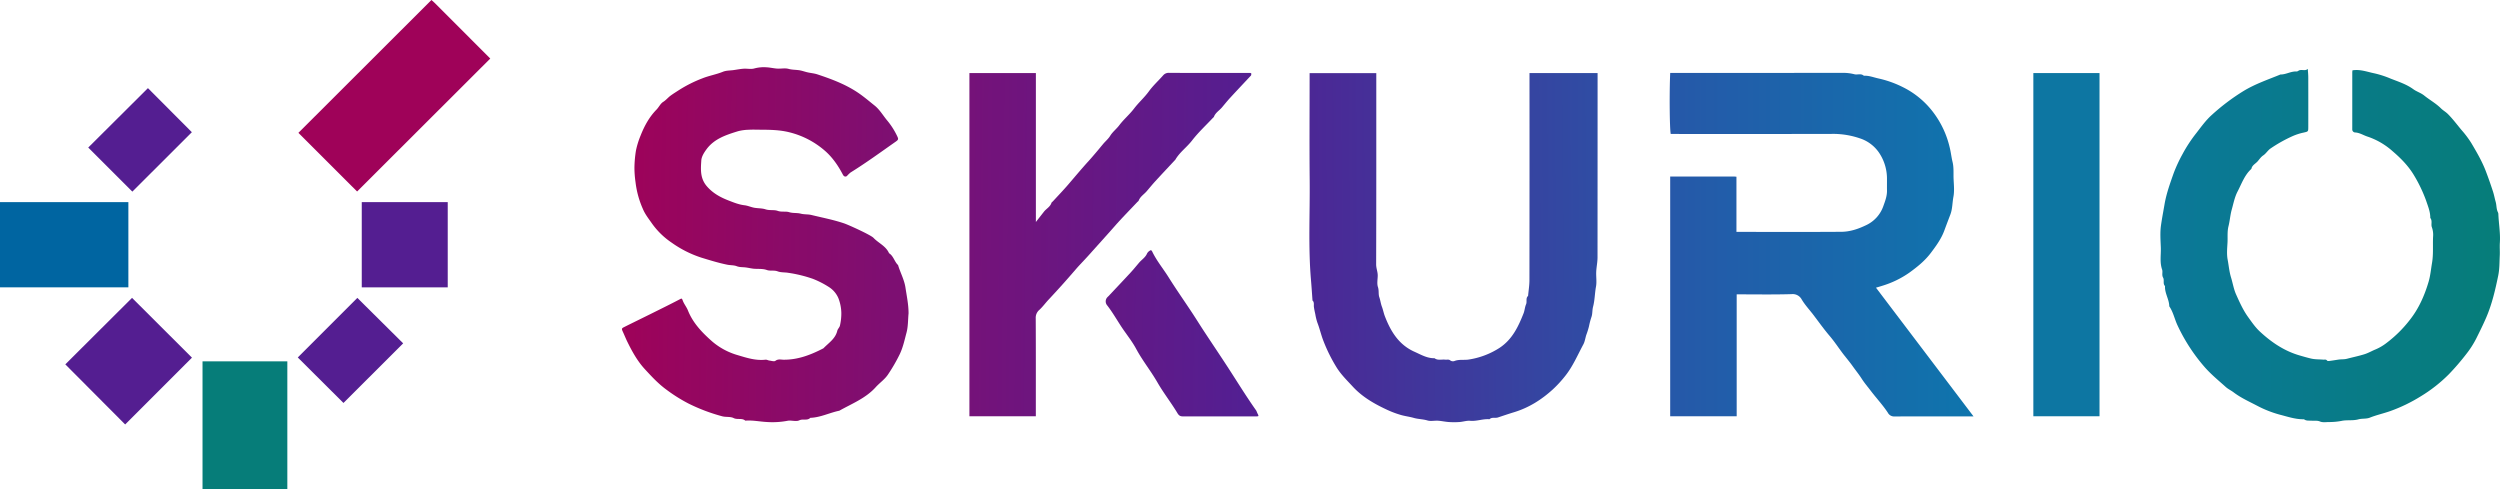 <svg xmlns="http://www.w3.org/2000/svg" xmlns:xlink="http://www.w3.org/1999/xlink" width="1761.422" height="344.809" viewBox="0 0 1761.422 344.809">
  <defs>
    <linearGradient id="linear-gradient" y1="0.5" x2="0.972" y2="0.5" gradientUnits="objectBoundingBox">
      <stop offset="0" stop-color="#2658a9"/>
      <stop offset="1" stop-color="#0f74ac"/>
    </linearGradient>
    <linearGradient id="linear-gradient-2" y1="0.559" x2="1" y2="0.56" gradientUnits="objectBoundingBox">
      <stop offset="0" stop-color="#0b7899"/>
      <stop offset="1" stop-color="#067d79"/>
    </linearGradient>
    <linearGradient id="linear-gradient-3" x1="0.037" y1="0.445" x2="0.945" y2="0.46" gradientUnits="objectBoundingBox">
      <stop offset="0" stop-color="#9d035a"/>
      <stop offset="1" stop-color="#7d0f72"/>
    </linearGradient>
    <linearGradient id="linear-gradient-4" y1="0.42" x2="1" y2="0.409" gradientUnits="objectBoundingBox">
      <stop offset="0" stop-color="#4c2795"/>
      <stop offset="1" stop-color="#2f4da4"/>
    </linearGradient>
    <linearGradient id="linear-gradient-5" y1="0.606" x2="0.955" y2="0.617" gradientUnits="objectBoundingBox">
      <stop offset="0" stop-color="#751279"/>
      <stop offset="1" stop-color="#551e90"/>
    </linearGradient>
    <linearGradient id="linear-gradient-6" y1="0.393" x2="0.899" y2="0.409" gradientUnits="objectBoundingBox">
      <stop offset="0" stop-color="#641885"/>
      <stop offset="1" stop-color="#531f92"/>
    </linearGradient>
  </defs>
  <g id="Group_1" data-name="Group 1" transform="translate(-1396.205 -1069.863)">
    <path id="Path_4" data-name="Path 4" d="M406.192,64.863c.323.287,1.22,1.009,2.029,1.818,13.285,13.277,26.56,26.566,39.415,39.431l-93.827,93.674L312.446,158.46l93.746-93.6" transform="translate(1294 1005)" fill="#9f0259"/>
    <rect id="Rectangle_3" data-name="Rectangle 3" width="90.45" height="60.036" transform="translate(1396.205 1212.273)" fill="#0065a1"/>
    <rect id="Rectangle_4" data-name="Rectangle 4" width="59.755" height="90.216" transform="translate(1538.896 1324.456)" fill="#067d79"/>
    <path id="Path_11" data-name="Path 11" d="M148.219,321.582l47.023-46.852,42.216,42.123c-15.536,15.537-31.39,31.393-47.066,47.069l-42.173-42.34" transform="translate(1294 1005)" fill="#541e91"/>
    <rect id="Rectangle_5" data-name="Rectangle 5" width="60.573" height="60.056" transform="translate(1651.088 1212.271)" fill="#541e91"/>
    <path id="Path_18" data-name="Path 18" d="M312.015,316.725l41.969-41.979,32.28,32.032-42.063,42-32.186-32.055" transform="translate(1294 1005)" fill="#541e91"/>
    <path id="Path_20" data-name="Path 20" d="M206.438,126.957l30.943,31.052-41.924,41.863-31.084-31.045,42.065-41.87" transform="translate(1294 1005)" fill="#541e91"/>
    <path id="Path_40" data-name="Path 40" d="M1277.524,188c15.149,0,30.121,0,45.093.005.473,0,.947.074,1.59.127V227h3.991c23.321,0,46.642.1,69.962-.065,6.148-.042,11.92-2.01,17.513-4.721a23.231,23.231,0,0,0,12.036-13.389c1.242-3.435,2.646-7.08,2.572-10.948-.052-2.665.009-5.333-.014-8a32.765,32.765,0,0,0-5.063-17.883,26.088,26.088,0,0,0-14.14-10.943,58.191,58.191,0,0,0-17.732-3.1q-57.719.134-115.437.045c-.767-3.979-.987-29.029-.359-43h4.848q58.968,0,117.936-.033a30.721,30.721,0,0,1,7.091.991c2.153.5,4.6-.781,6.573,1.042,3.565-.23,6.8,1.142,10.193,1.872a73.941,73.941,0,0,1,17.851,6.429,60.337,60.337,0,0,1,21.713,18.626,65.325,65.325,0,0,1,10.61,23.129c.921,3.554,1.277,7.179,2.117,10.644,1,4.124.552,8.108.737,12.141.19,4.158.643,8.446-.124,12.466-.8,4.174-.637,8.521-2.188,12.556q-2.157,5.607-4.241,11.242c-2.15,5.819-5.714,10.7-9.425,15.634-4.265,5.674-9.587,9.923-15.2,13.987a67.1,67.1,0,0,1-19.148,9.27c-1.473.472-2.962.894-4.359,1.314L1491.259,357h-2.493q-26.485,0-52.971.021a4.959,4.959,0,0,1-4.935-2.663c-3.505-5.336-7.933-10.055-11.82-15.152-2.224-2.918-4.648-5.751-6.592-8.791-1.954-3.055-4.264-5.864-6.334-8.79-2.379-3.364-5.151-6.521-7.638-9.872-2.837-3.821-5.5-7.825-8.565-11.409-4.074-4.769-7.685-9.864-11.46-14.83-2.775-3.651-5.941-7-8.318-11.005a7.18,7.18,0,0,0-6.964-3.662c-12.8.386-25.623.153-38.789.153v85.9h-46.856Z" transform="translate(1295.442 1006.249)" fill="url(#linear-gradient)"/>
    <path id="Path_41" data-name="Path 41" d="M1758.246,113.177c5.455-.9,10.462,1.115,15.542,2.131a68.184,68.184,0,0,1,11.429,3.731c5.451,2.145,11.078,3.916,15.919,7.447,2.374,1.731,5.291,2.537,7.661,4.454,3.832,3.1,8.217,5.477,11.761,8.993,1.469,1.458,3.366,2.484,4.834,3.943,3.557,3.533,6.528,7.582,9.743,11.416a69.359,69.359,0,0,1,6.879,9.181c3.773,6.393,7.516,12.754,10.191,19.779,1.817,4.769,3.493,9.554,5.065,14.4.776,2.392,1.2,4.848,1.877,7.23.691,2.425.409,5.033,1.592,7.33a3.339,3.339,0,0,1,.3,1.369c.261,6.7,1.5,13.34,1.044,20.088-.2,2.986.085,6-.062,9-.23,4.7-.133,9.5-1.075,14.065-2.065,10.017-4.344,19.976-8.422,29.49-2.132,4.975-4.542,9.8-6.933,14.618a65.585,65.585,0,0,1-7.044,11.065,170.886,170.886,0,0,1-12.361,14.368,103.723,103.723,0,0,1-19.982,15.664,111.093,111.093,0,0,1-21.232,10.274c-4.8,1.7-9.793,2.783-14.54,4.679-2.439.973-5.429.469-8.017,1.184-4.015,1.108-8.195.243-12.054,1.127a46.9,46.9,0,0,1-9.128.772c-1.957.068-4.142.359-5.829-.369-1.988-.858-3.85-.408-5.752-.574s-3.9.287-5.58-1.028c-5.789.149-11.255-1.736-16.712-3.144a77.213,77.213,0,0,1-16.321-6.4c-5.647-2.945-11.464-5.56-16.584-9.437-1.748-1.325-3.816-2.262-5.436-3.714-5.016-4.5-10.276-8.809-14.727-13.828A124.992,124.992,0,0,1,1635.042,293c-2.128-4.472-3.034-9.442-5.873-13.574-.071-4.948-3.3-9.23-3-14.257-1.705-1.712-.329-4.165-1.348-5.932-1.1-1.906-.089-3.943-.706-5.72-1.789-5.146-.7-10.408-.9-15.607-.2-5.158-.6-10.409.113-15.476.694-4.947,1.657-9.935,2.5-14.864,1.309-7.617,3.9-14.735,6.421-21.9a102.665,102.665,0,0,1,6.215-13.414,100.769,100.769,0,0,1,9.819-14.948c3.375-4.346,6.574-8.854,10.663-12.549a149.964,149.964,0,0,1,22.417-16.947c8.308-5.074,17.326-8.1,26.168-11.721,3.853.07,7.247-2.284,11.127-2.114a2.175,2.175,0,0,0,1.326-.38c2.042-1.571,4.827.432,6.779-1.451.117,1.951.33,3.9.336,5.854q.048,17.5.01,35c-.005,3.42-.067,3.289-3.361,4.043a39.37,39.37,0,0,0-7.495,2.393,100.422,100.422,0,0,0-15.814,8.847c-1.886,1.309-3.138,3.545-5.044,4.806-1.761,1.166-2.761,2.858-4.078,4.309-1.5,1.656-3.852,2.661-4.284,5.2-4.847,4.335-6.878,10.464-9.755,15.972-2.043,3.909-2.9,8.463-4.108,12.779-1.067,3.806-1.32,7.85-2.265,11.6-1,3.98-.484,7.784-.71,11.649-.232,3.986-.627,8.106.105,11.967.787,4.15,1.114,8.407,2.371,12.48,1.233,4,1.88,8.238,3.574,12.017,2.462,5.492,4.943,11.055,8.493,15.973,2.531,3.506,5.028,7.161,8.162,10.082,8.1,7.551,17.149,13.717,27.954,16.885,2.695.791,5.385,1.563,8.116,2.217,2.94.7,5.764.532,8.635.781.934.081,1.978-.385,2.745.67.206.282.9.357,1.336.3,2.2-.285,4.393-.634,6.585-.981,2.045-.324,4.053-.062,6.206-.63,4.055-1.068,8.144-1.9,12.191-3.164,2.87-.9,5.359-2.408,8.072-3.491a35.013,35.013,0,0,0,7.6-4.533,86.289,86.289,0,0,0,16.278-16.122c6.4-8.082,10.43-17.308,13.284-27,1.227-4.165,1.63-8.731,2.378-13.086,1.074-6.255.462-12.427.759-18.624a15.687,15.687,0,0,0-.857-6.63c-.772-2,.537-4.546-1.116-6.54.063-4.346-1.634-8.248-2.963-12.269a102.069,102.069,0,0,0-8.859-18.345c-3.918-6.369-9.113-11.593-14.653-16.339a50.823,50.823,0,0,0-17.668-10.336c-2.926-.925-5.55-2.76-8.785-2.931a2.119,2.119,0,0,1-2.043-2.3c-.01-.667,0-1.334,0-2q0-19,.005-38c0-.47.085-.941.137-1.488" transform="translate(1295.442 1006.249)" fill="url(#linear-gradient-2)"/>
    <path id="Path_42" data-name="Path 42" d="M740.9,284.461c-.427,4.517-.274,9.189-1.431,13.51-1.35,5.037-2.408,10.172-4.692,15.036a117.267,117.267,0,0,1-8.369,14.483c-2.24,3.408-5.882,5.862-8.667,8.95-7.073,7.84-16.761,11.552-25.633,16.56-6.868,1.4-13.259,4.758-20.411,5-2.152,2.209-5.156.506-7.776,1.768-2.3,1.108-5.648-.235-8.36.334a56.879,56.879,0,0,1-14.591.832c-5.025-.247-10-1.372-15.076-.934-2.375-2.083-5.517-.461-8.248-1.833-2.284-1.148-5.376-.551-7.978-1.232a126.828,126.828,0,0,1-23.75-8.971,110.273,110.273,0,0,1-15.867-10c-5.642-4.137-10.324-9.238-14.985-14.293-5.2-5.645-8.946-12.427-12.332-19.334-1.084-2.21-1.983-4.51-3.02-6.744-1.076-2.319-1.1-2.584.889-3.579,6.064-3.04,12.17-6,18.245-9.018,6.907-3.432,13.834-6.827,20.669-10.4,1.359-.709,1.638-1.049,2.279.731.882,2.446,2.684,4.551,3.649,6.979,3.568,8.974,10.079,15.686,17.074,21.861a47.842,47.842,0,0,0,17.928,9.644c6.318,1.9,12.816,4.02,19.689,3.23.868-.1,1.8.5,2.715.613,1.44.177,3.373.845,4.249.183,1.914-1.447,3.841-.8,5.691-.783,10.208.1,19.324-3.454,28.162-8.057,3.643-3.8,8.41-6.673,9.745-12.35.308-1.307,1.632-2.393,1.875-3.7a37.858,37.858,0,0,0,.964-9.063,30.615,30.615,0,0,0-2.039-10.111,17.4,17.4,0,0,0-6.459-7.765,64.515,64.515,0,0,0-11.515-5.926,93.075,93.075,0,0,0-17.268-4.238c-2.548-.436-5.285-.168-7.54-1.023-2.62-.993-5.273-.116-7.6-.946-3.06-1.089-6.079-.659-9.117-.914-2.04-.172-4.047-.715-6.085-.947s-4.035-.036-6.14-.864c-1.949-.767-4.328-.574-6.546-1.021-6.122-1.235-12.015-3.067-17.974-4.884a76.6,76.6,0,0,1-21.088-10.544,53.976,53.976,0,0,1-13.945-13.487c-2.343-3.363-4.9-6.545-6.486-10.343a65.128,65.128,0,0,1-5.2-18.9,74.558,74.558,0,0,1-.771-10.1,83.563,83.563,0,0,1,1.049-12.066,58.224,58.224,0,0,1,3.271-10.62c2.666-6.749,6.07-13.085,11.234-18.349,1.682-1.716,2.764-4.223,4.7-5.428,2-1.244,3.362-3.028,5.166-4.362,1.888-1.4,3.9-2.617,5.868-3.908a91.453,91.453,0,0,1,16.544-8.313c4.772-1.907,9.81-2.742,14.552-4.663,2.286-.926,4.992-.817,7.508-1.175,2.359-.335,4.71-.8,7.082-.963,2.486-.167,5.15.5,7.451-.173a25.71,25.71,0,0,1,8.616-.819c2.536.118,5.046.757,7.584.917,2.653.168,5.473-.495,7.948.19,2.408.666,4.746.6,7.115.9,2.141.271,4.21,1.075,6.331,1.554,2.295.517,4.692.694,6.908,1.429,9.832,3.264,19.5,6.863,28.238,12.663,4.263,2.832,8.119,6.153,12.084,9.321,3.515,2.808,5.822,6.843,8.687,10.312a52.566,52.566,0,0,1,7.318,11.49c.8,1.738.764,2.261-1.074,3.55-10.565,7.4-20.981,15.018-31.956,21.825a25.715,25.715,0,0,0-2.505,2.427c-.971.813-2.153.392-2.838-.919-3.362-6.426-7.436-12.374-12.958-17.094A59.855,59.855,0,0,0,657,156.838c-6.908-1.739-13.749-1.8-20.694-1.836-2.664-.014-5.337-.132-7.991.035a32.675,32.675,0,0,0-7.562,1.026c-8.311,2.571-16.69,5.26-22.174,12.675-1.711,2.313-3.523,5.17-3.7,7.879-.4,6.332-.941,12.678,3.98,18.322,4.311,4.946,9.592,7.754,15.354,9.988,3.59,1.392,7.2,2.857,11.138,3.313,2.286.266,4.473,1.3,6.754,1.722,2.662.495,5.509.309,8.037,1.142,2.884.951,5.966.159,8.546,1.082,2.8,1,5.568.129,8.112.92,2.718.844,5.511.359,8.076,1.03s5.165.357,7.594.951c7.691,1.88,15.492,3.357,23.014,5.9,3.245,1.1,18.791,8.178,20.712,10.206,3.539,3.735,8.77,5.756,10.959,10.83,3.175,1.983,3.769,5.932,6.358,8.361,1.57,5.335,4.363,10.211,5.212,15.861.909,6.047,2.2,12.019,2.176,18.211" transform="translate(1295.442 1006.249)" fill="url(#linear-gradient-3)"/>
    <path id="Path_43" data-name="Path 43" d="M1023.478,115.137h46.976v4.258c0,43.491.042,86.982-.1,130.472-.009,2.832,1.178,5.331,1.111,8.084-.065,2.665-.644,5.544.161,7.94.822,2.446.193,4.918.951,7.1.772,2.22,1.008,4.541,1.838,6.727.822,2.165,1.225,4.489,2.057,6.648,4.126,10.712,9.8,20.148,20.9,25.088,4.548,2.025,8.881,4.651,14.106,4.548,2.338,1.763,5.048.7,7.579,1.009,1.243.149,2.531-.437,3.741.711a3.278,3.278,0,0,0,2.819.223c3.306-1.27,6.784-.473,10.086-1.029a55.371,55.371,0,0,0,21.58-8.2c8.984-5.906,13.25-15,16.966-24.412.749-1.9.865-4.308,1.732-6.281.849-1.932-.434-4.3,1.421-5.912.333-3.7.951-7.389.956-11.084q.1-71.234.043-142.469v-3.465h47.976v4.921q0,62.488-.044,124.976c-.005,3.362-.757,6.716-.919,10.086-.167,3.491.469,7.09-.159,10.473-.876,4.715-.839,9.575-2.056,14.143-.635,2.382-.353,4.767-1.069,7.031a53.493,53.493,0,0,0-1.812,6.76,52.254,52.254,0,0,1-1.932,6.183c-.689,2.216-.986,4.635-2.067,6.634-4.063,7.518-7.358,15.447-12.793,22.238a81.679,81.679,0,0,1-8.615,9.364c-7.949,7.26-16.887,12.938-27.287,16.109-3.837,1.171-7.64,2.458-11.444,3.733-1.948.653-4.252-.428-5.975,1.255-4.58-.409-8.947,1.527-13.585,1.1-2.475-.228-5.036.694-7.574.864a56.366,56.366,0,0,1-7.489,0c-2.538-.17-5.048-.758-7.585-.928-2.488-.166-5.162.52-7.452-.17-3.21-.966-6.532-.907-9.717-1.824-3-.863-6.149-1.2-9.139-2.089a67.568,67.568,0,0,1-9.087-3.378c-9.087-4.192-17.73-9.025-24.662-16.535-3.961-4.291-8.138-8.338-11.292-13.332a112.138,112.138,0,0,1-9.318-18.644c-1.725-4.338-2.687-8.864-4.38-13.178a38.869,38.869,0,0,1-1.439-5.9c-.371-1.687-.756-3.378-.983-5.086-.208-1.566.419-3.292-1.013-4.594-.083-.075,0-.322-.013-.488-.331-4.527-.615-9.059-1.006-13.582-2.029-23.5-.709-47.048-.94-70.572-.231-23.492-.051-46.989-.051-70.484Z" transform="translate(1295.442 1006.249)" fill="url(#linear-gradient-4)"/>
    <path id="Path_44" data-name="Path 44" d="M783.779,115.092h46.832V220.025c2.336-2.983,3.994-5.1,5.648-7.212,1.693-2.165,4.425-3.438,5.342-6.288.136-.423.68-.709,1.017-1.076,3.654-3.984,7.413-7.877,10.928-11.98,4.762-5.559,9.451-11.171,14.385-16.588,1.7-1.873,3.392-3.877,5.069-5.837s3.3-3.964,4.953-5.944,3.649-3.572,5.067-5.875c1.671-2.714,4.363-4.72,6.345-7.357,3.133-4.17,7.258-7.591,10.411-11.748,3.235-4.265,7.275-7.765,10.427-12.118,2.957-4.083,6.78-7.532,10.124-11.345a5.085,5.085,0,0,1,4.326-1.7c18.322.068,36.644.042,54.966.042.666,0,1.336-.043,2,.019.284.027.758.247.778.422a3.9,3.9,0,0,1-.2,1.346c-.035.138-.226.235-.34.357-4.829,5.164-9.687,10.3-14.473,15.506-1.969,2.141-3.788,4.42-5.666,6.645s-4.6,3.726-5.672,6.648c-.1.284-.46.472-.688.715-4.948,5.281-10.315,10.239-14.711,15.946-3.684,4.781-8.758,8.28-11.794,13.563a2.347,2.347,0,0,1-.349.357c-4.593,4.928-9.215,9.831-13.767,14.8-2.078,2.267-4.021,4.658-6.018,7-1.89,2.214-4.57,3.745-5.681,6.645-.163.426-.69.708-1.032,1.072-5.3,5.634-10.758,11.133-15.861,16.942-6.039,6.875-12.2,13.636-18.294,20.454-3.051,3.412-6.3,6.639-9.279,10.107q-9.267,10.8-18.995,21.172c-2.2,2.336-4.12,5.029-6.508,7.219a7.284,7.284,0,0,0-2.563,5.991c.126,21.33.072,42.661.072,63.992V356.9h-46.8Z" transform="translate(1295.442 1006.249)" fill="url(#linear-gradient-5)"/>
    <rect id="Rectangle_8" data-name="Rectangle 8" width="46.623" height="241.803" transform="translate(2828.837 1121.347)" fill="#0d76a2"/>
    <path id="Path_48" data-name="Path 48" d="M959.547,357q-12.486,0-24.971,0c-1.8,0-2.966-.2-4.189-2.241-4.433-7.389-9.816-14.217-14.108-21.679-4.678-8.132-10.589-15.431-15.041-23.717-2.959-5.507-7.018-10.414-10.466-15.668-3.357-5.117-6.384-10.447-10.193-15.269a4.28,4.28,0,0,1,.137-5.075,11.344,11.344,0,0,1,1.048-1.068c5.181-5.514,10.389-11,15.525-16.558,2.087-2.256,4.026-4.65,6.015-6.995,1.882-2.219,4.539-3.751,5.7-6.633a5.151,5.151,0,0,1,1.733-1.768c.754-.591,1.317-.561,1.827.505,3.123,6.519,7.762,12.086,11.576,18.177,5.242,8.372,10.926,16.465,16.373,24.71,2.93,4.435,5.723,8.961,8.643,13.4,5.426,8.251,10.947,16.44,16.342,24.712,6.758,10.364,13.2,20.936,20.355,31.041a14.051,14.051,0,0,1,.727,1.692c1.234,2.382,1.243,2.418-1.061,2.423q-12.984.027-25.97.007" transform="translate(1295.442 1006.249)" fill="url(#linear-gradient-6)"/>
  </g>
</svg>
